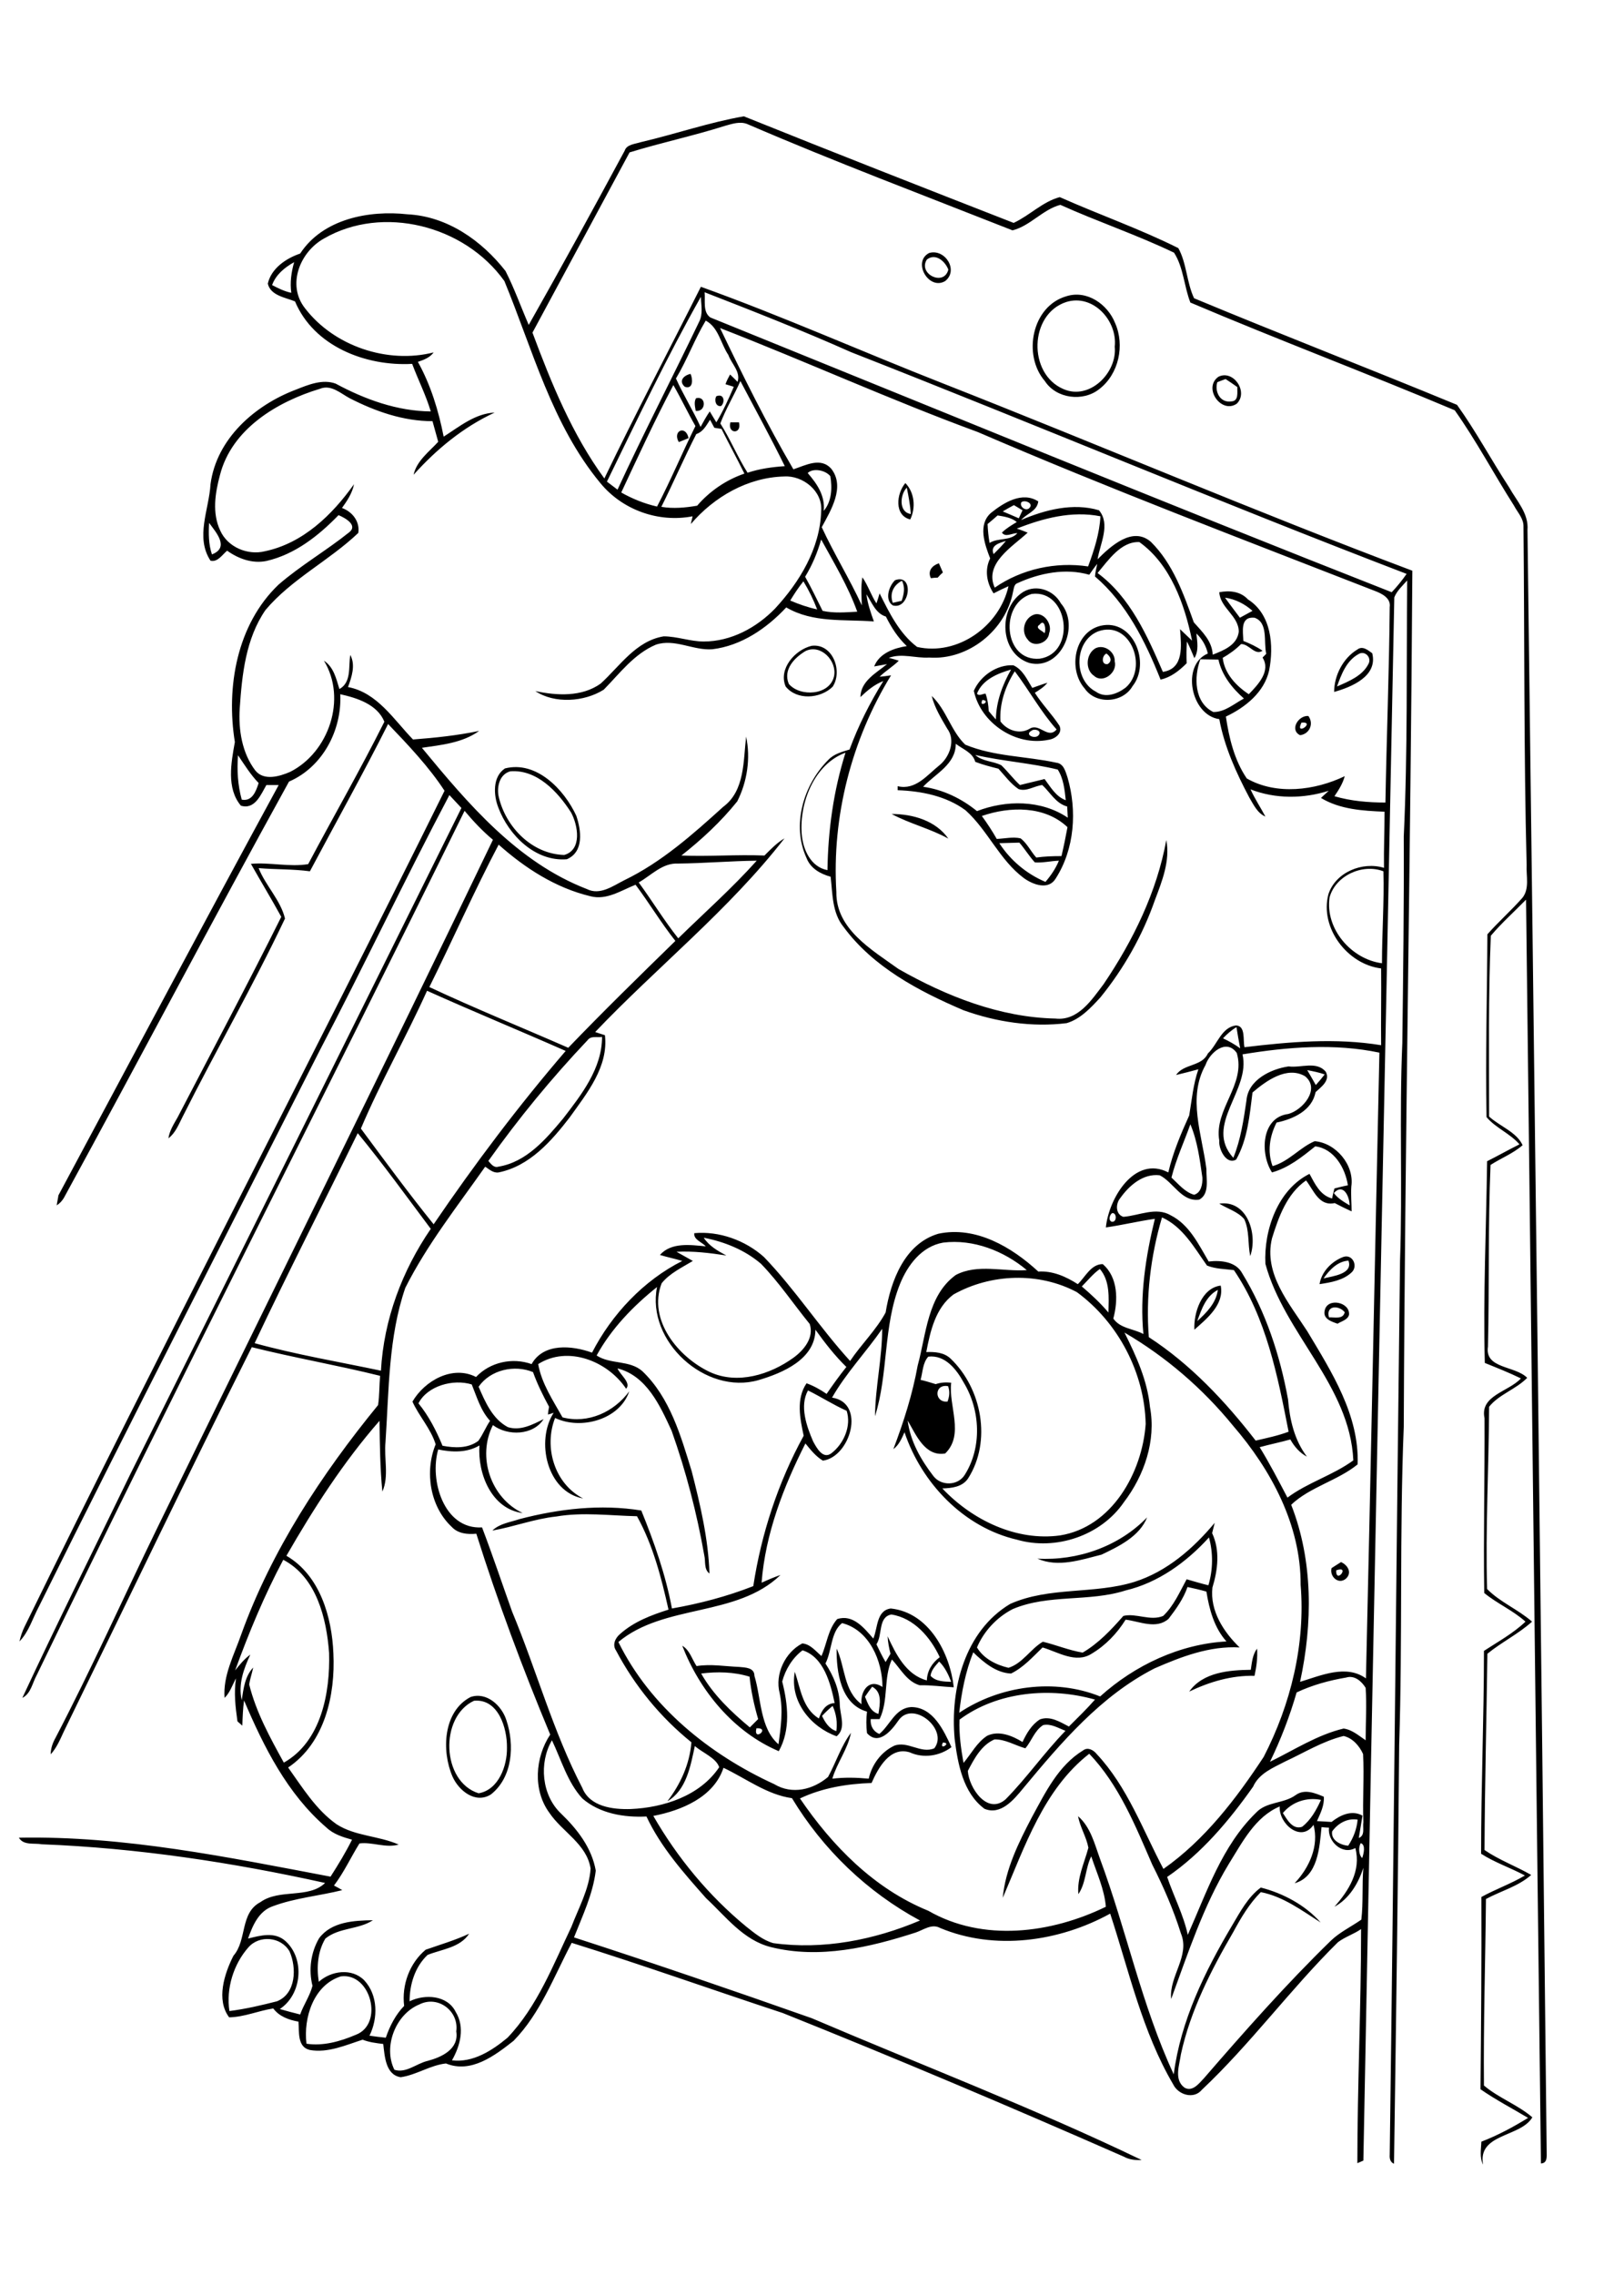 <?xml version="1.0" encoding="utf-8"?>
<!-- Generator: Adobe Illustrator 21.0.2, SVG Export Plug-In . SVG Version: 6.00 Build 0)  -->
<svg version="1.2" baseProfile="tiny" id="Layer_1" xmlns="http://www.w3.org/2000/svg" xmlns:xlink="http://www.w3.org/1999/xlink"
	 x="0px" y="0px" viewBox="0 0 567 794" overflow="scroll" xml:space="preserve">
<path d="M165.5,593.6c-12.1,5.6-11.4,28.2,1.6,32.3c7-1.2,10-9.6,9.9-15.9C177.1,603.2,174,592.8,165.5,593.6 M164.3,592.3
	c5.6-1.9,10.9,3,12.5,8.1c2.9,8.6,2.2,19.9-5.4,25.9c-5.4,3.4-11.2-1.3-13.4-6.2C154.1,611.1,154.7,597.3,164.3,592.3 M436.7,582.8
	c0.4-2.6,0.6-5.3,2.2-7.4c0.2,3.2-0.2,6.3-0.9,9.5c-8-0.2-15.7,2.1-22.8,5.5C420,583.6,429.2,582.9,436.7,582.8 M466.5,548.1
	C466.4,553.1,471.6,546.2,466.5,548.1 M464.9,547.3c1.1-0.7,2.2-1.4,3.3-2.1c2.3,1,4,3.7,1.7,5.8
	C467.3,553.2,464.1,550.2,464.9,547.3 M364.2,602.1c-3,1.9-4,5.5-6.2,8.1c-3.6-1-7-3.2-10.8-3.1c-4.6,2-7.1,6.8-9.3,11
	c0.4,5.9,6.8,15.5,13.2,9.9c7.4-7.5,13.5-16.3,20.9-23.9C369.4,603.1,366.9,601.5,364.2,602.1 M335,600.2
	c-0.2,5.1,0.5,10.1,1.4,15.1c2.7-3.2,4.7-7.2,8.3-9.5c4.1-1.9,8.7,0,12.3,2.2c1.4-3,3.2-6.1,6.1-7.9c3.6-1.3,7,0.9,10.1,2.5
	c3.1-3.1,6.2-6.1,9.1-9.4C366.8,588.8,348.3,590.3,335,600.2 M414.6,553.9c-1.4,4.1-4,7.7-6.6,11.1c-4.3,3.8-10.1,0.9-15,0.3
	c-3,4.8-7,9-11.9,11.9c-5.5,3.5-11.7-0.6-17.1-2.2c-3.4,3.3-6.7,7-11,9.1c-5.2-0.2-9.6-3.9-13.2-7.4c-2.7,6.7-4.1,14-4.9,21.1
	c14.2-9.5,33.3-12.1,49.2-5.7c12.1-10.9,27.8-18.3,44.1-19.2c-4.3-4.8-6-11.2-7-17.4C419.1,554.9,416.9,554.4,414.6,553.9
	 M393,555.1c-12.8,4.1-26.9,1.2-39.4,6.5c-5.5,2.8-10.1,7.7-12.5,13.4c2.3,3.9,6.7,6.1,11,7.1c4.9-1.5,7.7-6.6,12-9.1
	c4.6,1.1,9.1,3,13.9,3.8c5.6-3.3,10-8,14.2-12.8c4.4-1.1,9.4,1.9,13.9,0c3.7-3.5,5.8-8.4,8.2-12.8c2.5,0.7,5,1.5,7.6,2.1
	c1.6-5.4,1.7-11.2,0.2-16.7C414.3,545.2,404.4,552.4,393,555.1 M396.1,552.1c11.3-3.6,20.5-11.6,28-20.6c-0.3,1.2-0.6,2.4-0.9,3.6
	c2.8,6,2,12.8,0.1,19c-0.9,8.1,3.9,15.5,9.5,20.9c-10.4-0.6-20.3,3.2-29.7,7.3c-18.8,9.6-32.6,25.9-45.9,41.9
	c-3.2,3.9-7.8,9.5-13.5,7.1c-7.5-5.6-9.3-15.7-10.4-24.4c-1.6-17.4,3.5-37.6,19.4-47.1C366.4,553.7,382,556.5,396.1,552.1
	 M362.2,544c14,0.8,28.4-4.2,38.3-14.4c-2.6,6.6-9.8,10.1-15.9,13C377.5,544.4,369.4,547.2,362.2,544 M464,459.8
	c1.9-0.1,4.9,0.8,5.5-1.8C467.5,455.5,462.8,455.5,464,459.8 M462.5,457.4c0.9-4.6,8.9-3,8.5,1.5c-0.5,1.8-2.6,2.2-4,3.1
	C464.9,461.3,461.8,460.3,462.5,457.4 M418,461.1c3.2-2.9,6.6-6.3,7.2-10.9C421,452.4,419.5,457,418,461.1 M417,464.1
	c-0.3-5.8,2.5-14.6,9.2-15.4C427.5,455.3,421.4,460.2,417,464.1 M462.1,446.2c3.1-0.8,10.4-1.5,8.7-6.2
	C467,440.2,464.1,443.3,462.1,446.2 M460.7,448.2c0.7-4.4,4.3-8,8.3-9.5c3.2-1.1,5.2,3.1,3,5.3C469,446.9,464.6,447.6,460.7,448.2
	 M425.7,420.1c9.8-1.4,13.5,10.7,10.8,18.3c-0.9-4.3-0.2-8.9-2.1-12.9C432.2,422.9,428.6,421.9,425.7,420.1 M311.3,284.1
	c7.4,0,15.4,2.3,19.8,8.6C324.8,289.2,317.6,287.5,311.3,284.1 M178.2,269.2c-3.8,1-4.8,5.4-4.1,8.8c2.4,10.6,11.6,20.1,22.9,20.4
	c6.3-1.8,4.8-10.3,2.4-14.8C194.8,276.4,187.5,268.5,178.2,269.2 M176.3,268.2c11-2.8,20.7,7.4,24.9,16.5c1.7,5,2.8,12.6-3.3,15.2
	c-11,0.9-20.3-8.4-23.9-18C172.3,277.6,171.9,271.1,176.3,268.2 M454.4,252.2C451.9,257.2,459.6,251.8,454.4,252.2 M453.9,256.6
	c-3.8-1.9-0.5-7,2.9-6.7C458.8,252.6,457.2,256.2,453.9,256.6 M348.9,294.3c3.9,6,9.5,10.7,16.1,13.5c1.9-2.2,3.6-4.7,4.7-7.4
	c-2.8,0.1-5.6,0.8-8.4,0.6c-2-2.2-3.5-4.7-5.4-6.9C353.5,294.2,351.2,294.2,348.9,294.3 M342.8,284.8c1.9,2.6,3.6,5.2,5.2,8
	c2.8-0.1,5.6-0.8,8.3-0.2c2.3,1.7,3.6,4.6,5.5,6.7c2.9-0.4,5.8-0.5,8.8-0.5c0.8-3.4,1.5-6.8,2.1-10.1
	C364.8,281.2,352.6,281.4,342.8,284.8 M340.5,263.5c2.5,2.3,6.2,2.1,9.1,3.6c2.3,2.2,4.2,4.8,6.5,6.9c2.9-0.7,5.7-1.4,8.6-2.1
	c2.1,2.8,3.9,6.1,7.4,7.4c-0.4-3.7-0.8-7.6-2.8-10.7C359.9,266.3,350.1,265.7,340.5,263.5 M322.3,274.6c7,1,13.4,4.1,18.8,8.5
	c10.1-3.9,22.4-4,31.7,2.3c-0.1-1.3-0.1-2.6-0.2-3.9c-4-1.1-5.9-4.9-8.7-7.5c-2.8,0.3-5.5,2.4-8.3,1.4c-2.8-1.9-4.8-4.7-7-7.1
	c-2.8-0.7-5.5-1.4-8.1-2.4c-0.9-3.3-4.4-4.4-6.8-6.3C333.7,266.8,326.6,270,322.3,274.6 M325.3,242.9c5.1,4.8,6.7,12.2,11.7,17
	c10.1,4.2,21.3,4,31.8,6.3c2.6,0.3,3.2,3.1,3.9,5.1c3.4,11.6,2.5,25-4.1,35.3c-2.5,4.2-7.9,2.2-11.1-0.1
	c-8.5-6.3-12.6-16.7-20.4-23.7c-6.8-5-15.4-6.7-23.7-7l0-1.4c6.3,1.5,10.3-3.9,14.7-7.4c3.5-2.9,5.6-8.7,2.6-12.7
	C328.6,250.7,326.3,247,325.3,242.9 M360.2,255c-2.8,1.5,1.4,3.2,2.5,1.5C363.8,255,361.2,254.2,360.2,255 M343,244.3
	C341.5,247.3,346.3,244.6,343,244.3 M354.3,234.3c-3.3,5.2-5.4,11.3-5,17.5c2.3,3.1,6.6,4.6,10.1,2.6c3.5-2.3,6.4,3.8,9.5,0.2
	C363.3,248.3,359.3,240.9,354.3,234.3 M341.1,242.1c0.7,1,2,0,3,0c0.7,2,1,4,1.1,6.1c0.8,1,1.7,2,2.5,2.9c0.1-6.2,2.3-12.1,5.3-17.4
	C348.4,235,343,237.2,341.1,242.1 M340,241.1c2.3-5.2,8-9.2,13.8-8.9c3.3,1.5,4.8,5,6.6,7.9c1.8-0.6,3.5-1.3,5.3-1.8
	c-1.2,1.5-2.8,2.5-4.4,3.5c2.6,4.1,6,7.5,8.6,11.5c1.2,2.6-1.5,4.6-3.8,4.9C354.7,260.6,342.4,252.4,340,241.1 M474.3,228.3
	c-4.2,2.3-6,7.1-7.5,11.3c4.1-1.8,8.9-3.7,11-7.9C479,229.5,476.5,226.9,474.3,228.3 M473.9,226.7c1.8-1.4,3.7,0.2,5.2,1.3
	c2,8-7.2,11.8-13.3,13.5C465.8,235.8,468.9,229.7,473.9,226.7 M386.3,228.1c-1.6,0.7-1.9,4,0.4,3.7
	C388.5,230.7,387.7,229.1,386.3,228.1 M382.4,226.3c3.1-1.6,7,1.2,6.8,4.6c1,3.8-4.1,7.8-7.2,5C378.8,233.8,379.1,228.3,382.4,226.3
	 M281.3,227.2c-3.9,2.3-8,6.5-5.9,11.5c3.9,4.6,14.3,4.1,15.8-2.7C292.3,230.7,286.6,224.7,281.3,227.2 M283.4,225.4
	c7.4-0.9,10.9,8.9,7.3,14.3c-4.3,4.2-12.5,4.8-16.4-0.1C271.7,233.5,277.5,226.8,283.4,225.4 M383.3,220.4c-8.3,3.4-8.6,16.9-0.7,21
	c3.3,2.4,7.5,0.8,10.4-1.4C401,233.1,394.7,216.2,383.3,220.4 M384.3,218.4c11.3-2.6,17.6,13,11.1,21.1c-3.4,5.9-12.8,6.5-16.7,0.8
	C372.8,233.6,375.1,220.6,384.3,218.4 M363,218c-1.9,1.2,0.9,2.1,1.7,3C365.3,219.7,364.7,215.8,363,218 M361.4,214.4
	c3.3-0.6,6.1,3.6,4.9,6.6c-0.3,3.5-5.5,5.2-7.5,2.2C356.3,220.4,357.6,215.4,361.4,214.4 M360.2,207.3c-11.4,3.3-9.9,23.7,2.8,22.6
	C375.9,228,373.1,205.6,360.2,207.3 M357.4,206.5c4.6-2.6,10.5-0.5,13,4.1c6.8,7.8,0.1,23.5-11,20.8
	C348.9,228.1,348.3,212,357.4,206.5 M311.7,210.4c0.8-0.2,2.3-0.5,3.1-0.7c0.8-2.3,1.3-4.7,0.1-7C312,204.2,310.5,207.1,311.7,210.4
	 M312.5,202.5c6.8-2.5,5.2,10.5-0.8,8.8C308.8,209.4,310.3,204.6,312.5,202.5 M325,201.8c-1.2-2.5,0.4-4.4,2.8-5.2
	c0.5,1.1,0.9,2.1,1.4,3.2c-0.5,0.4-1.4,1.3-1.8,1.8C326.8,201.6,325.6,201.7,325,201.8 M318,179.4c-0.2-3.1-0.8-6.2-1.4-9.2
	C314.2,172.6,313.7,178.8,318,179.4 M316.1,168.6c3.2,3.3,3.7,8.6,1.7,12.7C312.1,179.9,313,172.2,316.1,168.6 M237,154.3
	c-2.3-3.9,2.4-6.1,3.4-1.4C239.2,153.4,238.1,153.9,237,154.3 M255,147.4c0.8,0,2.3,0,3,0C259.1,151.7,253.9,151.5,255,147.4
	 M243,139c3.7-1,3.6,4.9-0.1,4.4C242.7,142,242.2,140.4,243,139 M250.1,138.3c2.6-1.1,3.2,1.9,1.7,3.4
	C249.9,142.1,249.3,139.6,250.1,138.3 M425,133.4c-1,3.3,1,7.3,4.9,6.7c2.7-0.1,2-3.3,2.1-5c-1.4-1-2.7-1.9-4.1-2.8
	C427,132.6,426,133,425,133.4 M425.4,131.5c5.2-2.6,10.6,5.3,6.4,9.4C426.4,144.6,419.9,135.4,425.4,131.5 M239.1,135
	c-2.3-2-0.4-4,2-4.5C241.9,132.2,242.1,136,239.1,135 M372.3,105.4c-13,4.2-13.5,25.1-1,30.4c9.1,4,18.8-5.7,17.9-14.8
	C390.2,112,381.7,102.5,372.3,105.4 M372.3,103.4c7.2-2.3,14.4,2.8,17,9.3c3.5,7.8,1.3,17.9-5.5,23.1c-5.6,4.5-15,3.4-19-2.8
	C357,124,360.2,106.9,372.3,103.4 M323.6,90.6c-3.2,5,6,9.5,7.5,3.5C330,91.2,326.6,88.2,323.6,90.6 M324.4,88.3
	c5.5-1.6,10.4,6,5.6,9.8C324.3,101.5,318.4,91.4,324.4,88.3 M146.4,699.6c-8.3,3.4-12.7,14.8-8.7,22.8c4.1,1.3,7.7-2.2,11.6-3.1
	c4.9-1.3,11-4.1,10-10.3C160.3,701.9,152.9,696.3,146.4,699.6 M107,713.3c5.8,0.9,11.8-0.8,17.2-3.1c9.9-3.7,5.3-21.8-5.2-20.4
	C109.5,692.8,105.9,704.2,107,713.3 M86.7,679.7c-5.2,5.9-7.8,14.4-6.6,22.2c5.6-0.7,11.1-2,16.6-3.4c6.7-2.7,6.9-11.7,4.4-17.4
	C98.1,675.9,90.5,675.3,86.7,679.7 M475.1,643.3c-0.9,1.4-0.7,4.2,0.5,5.2C476.1,647,476.9,643.9,475.1,643.3 M465.1,639.2
	c-0.5,3.1,3,4.8,5.6,5c1.8-2.7,3-5.8,3.3-9.1C470.4,634.5,467.1,636.4,465.1,639.2 M447.9,632.8c1.5,2.3,3.4,5.9,6.7,4.8
	c3.1-2.4,5-5.9,6.6-9.4C456.2,627.2,451.1,628.9,447.9,632.8 M252.6,617c-3.4,10.3-14.7,14.9-24.5,16.8
	c8.4,14.6,19.4,27.9,32.4,38.6c2.9,2.3,5.9,4.8,9.5,5.8c17.3,2.4,35.2-1.1,51.2-7.9c-18.4-9.9-33.9-24.8-44.7-42.7
	C267.8,626.4,260.4,620.7,252.6,617 M329.2,608.2C327.7,611.2,332.5,608.2,329.2,608.2 M448.7,614.8c-4.2,2.2-9.1,4.1-11.2,8.8
	c-8.4,11.9-18,23.3-30,31.5c2.3,6.8,5.7,13.2,7.2,20.2c6.6-14.8,11.9-31,23.8-42.6c3.7-4,9.7-3.1,13.9-6.2c3.1-2.2,6.7-0.7,9.8,0.6
	c0.2,3.1-1.2,5.8-2.4,8.5c1.7,0.1,3.4,0.2,5.1,0.3c3-2.4,7.1-4.3,10.8-2.2c-0.4,2.6-0.9,5.2-1.3,7.8c2.3-0.9,1.3-3.6,1.6-5.5
	c-0.3-7.9,0.3-15.9-0.1-23.8c-1.3-2.9-3.7-5.6-6.8-6.3C461.8,607.7,455.4,611.7,448.7,614.8 M264.1,603.2
	C262.9,608.1,269.2,603,264.1,603.2 M287,598.9c1.1,2.3,2.5,4.5,5,5.3c0.4-3,0-6-1.3-8.8C289.4,596.5,288.1,597.7,287,598.9
	 M304.5,588.7c-0.9,1.2-1.7,2.3-2.5,3.5c1,2.4,1.9,5.2,4.7,6C307.2,594.8,308.1,590.6,304.5,588.7 M452.7,590.7
	c-2.4,8.3-5.5,16.4-9.3,24.2c8.4-4.1,16.5-9.4,25.7-11.6c3,0.4,5.3,2.5,7.7,4.1c0-6.1,0.4-12.3,0-18.3c-1.4-2.3-3.9-4.5-6.8-3.6
	C464.1,586.5,458.2,588.1,452.7,590.7 M244.8,584.1c4.2,7.4,10.5,13.4,17,18.8c1-1,2-2,2.9-2.9c-1.4-4.8-2.5-9.8-3-14.8
	C256.2,583.5,250.4,583.4,244.8,584.1 M324.9,584.9c1.8,2,4.7,2,7.2,2.1c-1-2.6-2.2-5.1-4.2-7.1
	C326.6,581.4,325.1,582.9,324.9,584.9 M311.2,563.5c-4.7,0.9-3,7.1-5.2,10.4c1,2.1,2,4.2,3.2,6.2c0.6-1,1.1-1.9,1.7-2.9
	c-0.5-2-0.9-4-1-6.1c2.9,6.3,6.5,13.5,13.7,15.4c0.1-3.3,1.8-6.1,4.5-8.1C324.9,571.5,319.1,564.7,311.2,563.5 M82.1,583
	c1.6-2,3.2-4,5.3-5.5c-2.3,4.9-4.3,10.4-3,15.9c0.6-4,1.1-8.3,4-11.4c-0.4,2-1.1,3.9-1.4,5.9c2.4,9.7,7.3,18.6,12.1,27.3
	c13.1-7.4,16.2-24.5,15.8-38.3c-0.9-12.1-4.4-26.4-16-32.5C92.3,556.8,86.9,569.8,82.1,583 M282.1,485.3c-3,5.4-0.5,12.5,1.8,17.8
	c1.2,2.2,3.4,6.4,6.4,4.1c4.3-3.3,7-9.5,5.3-14.8C290.9,490.3,286.6,487.5,282.1,485.3 M330.8,489.2c0.7-1.8,0.9-3.6,0.2-5.4
	C326.1,482.9,326.1,489.6,330.8,489.2 M146.1,489.8c3.6,4.4,6.2,9.5,8.4,14.8c4.2,0.8,8.9,1,12.5-1.7c1.6-2.2,2.6-4.8,4.1-7
	c-3.3-3.6-4.6-8.3-6.4-12.7C158.2,481.2,149.2,483.7,146.1,489.8 M321.4,481.6c1.8,0.4,3.6,1,5.3,1.5c1.7-0.6,3.6-0.7,5.4-0.5
	c-1,8.1,4.7,18.1-2.1,24.7c-7.1,1.2-10.2-6.6-13.1-11.5c0.9,7.2,4.6,13.7,9,19.4c2.7,3.5,8.5,3.4,10.9-0.4
	c6.1-9.6,5.5-22.6-0.3-32.2c-2.5-4.6-6.5-9.8-12.4-9.1C322.1,475.7,322.2,478.9,321.4,481.6 M208.3,473.1c4.9,3.2,11.5,1.5,16,5.5
	c9.6,9.2,13.4,22.5,17.2,34.9c3,11.7,5.8,23.6,6.2,35.7c-2-1.5-1.3-4.2-1.8-6.3c-2.6-14.8-6.4-29.4-11.4-43.5
	c-4-8.7-8.7-19.2-18.9-21.8c0.8,2.1,4.9,5.1,3,7.1c-6.4-9.6-20.3-15.2-30.7-8.6c1.2,6.8,5.2,12.7,8.5,18.6c9,2.3,18-1.9,23.3-9.1
	c-3.3,9.9-16.9,13.6-25.9,9.3c-4,10.2-0.2,23,9.8,28.1c-12.7-2.3-16.6-20.1-10.3-29.9c-0.5,0.2-1.5,0.5-2,0.6
	c0.1-0.9,0.2-1.8,0.4-2.7c-2.1-3.9-4.1-7.9-5.6-12.1c-6.5-2.7-14.9-0.8-19,5.1c2.3,5.3,4.8,11.2,10.2,14.1c4.4,1.4,8.7-0.9,12.5-2.8
	c-3.6,5.7-12.5,6-17.7,2.1c-5.6,11-0.8,25.4,10.4,30.7c-10.9-1.4-15.8-13.8-15.1-23.6c-4.4,2.6-9.6,2.4-14.4,1.4
	c-3.1,10.6,1.9,28,15.3,27.2c3.7,9.7,7,19.6,10.5,29.4c8.5,20.4,14.3,41.9,24.5,61.5c2.6,6.6,10.7,7.6,16.9,7.4
	c11.5-0.5,24.2-4.6,30.9-14.6c-1.1-3.3-5.8-5-8.5-7.4c-1.5,6.9-2.9,15.4-9.6,19.3c4.6-6,7.8-13,8.4-20.6
	c-10.8-8.7-19.8-19.7-26.3-32c-1.4-2-0.3-4.4,1.4-5.8c4.8-4.3,10.9-6.6,16.9-8.5c-2.5-11.2-5.4-22.5-11-32.6
	c-9.4-0.2-18.9-1.5-28.2,0.1c-7.6,0.8-14.8,3.6-22.3,4.9c2.6-2.5,6.3-2.9,9.5-4c13.8-3.6,28.3-5.3,42.5-3
	c4.5,11.1,8.5,22.4,10.7,34.2c9.7-1.7,19.2-4.2,28.4-7.8c2.8-18.3,8.7-36.3,17.6-52.5c-1.3-6-2.7-12.9,1-18.3c2.5,0.9,4.8,2.2,7,3.7
	c2.2-3.2,4.5-6.4,6.9-9.4c-4-3.9-7.5-8.4-10.8-13c-0.1,10.3-11.4,15.1-19.9,17.6c-18.5,5.3-39.2-13.6-35.4-32.5
	C221,455.9,213.4,463.8,208.3,473.1 M332.9,451.8c-6.3,4.7-8.1,12.8-9.5,20.1c3-0.1,6.2,0.1,8.5,2.3c10.9,10.4,14.4,28.8,6.1,41.8
	c-2,3-5.7,3.4-9,3.5c10.4,11,25.8,18.5,41.1,16.4C388.2,533,398.8,514,400,497c-0.4-17.9-9.6-35.4-24-46
	C362.7,443.9,345.9,444.5,332.9,451.8 M377.7,449c3.3,2.8,6.5,5.8,9.3,9.1c0.1-5.2,0.6-11-3-15.2C381.6,444.6,379.7,447,377.7,449
	 M314.2,448.2c-5.9,14.7-4,31.2-8.7,46.1c0.1-10.2,2.5-20.3,2.5-30.5c-5.6,8.1-12.6,15.4-17.5,24c11.9,1.8,6.4,20.7-3.2,22
	c-2.5-1.5-4.3-3.8-6.1-6c-7.7,15.2-14,31.6-15.3,48.6c2.2-1,4.3-1.9,6.6-2.7c-15.3,14.8-40.6,10-56.6,23.4
	c11.1,22.6,31.9,39.3,54.4,49.6c6.3,3.8,13.6,1.9,18.8-2.5c2.8-5.1,4.5-10.7,8-15.4c-1.1,5.7-4.9,10.5-6.5,16
	c4.2-0.5,8.5-0.4,12.7,0c1.1-4.9,4.3-9.3,8.9-11.5c4.7-1.8,9.3,2.9,14,0.9c5.1-6.6-7.6-17.1-12.6-9.6c-2.4,3.5-6.9,8.8-10.9,4.3
	c-0.3-2.5-0.3-5,0-7.5c-9.2-2.6-10.7-13.9-10.6-22c3,6.3,2.4,14.8,8.7,19.4c-0.5-4.5,2.6-9.2,7.3-6c0-9.1-4.6-19.9-14.1-22.3
	c-4,3.1-3.5,9.6-5.8,14.1c2.8,4.3,4.9,9.2,5,14.4c0.1,3.7,2.3,8.2-1.1,11c-9-3.2-16.5-12.2-14.6-22.5c2,5.8,2.6,12.7,8.4,16.3
	c0.9-2.6,2.3-5.2,5.5-5.4c-1.4-6.8-3.8-16.1-11.2-18.4c-3.5,2.6-6,6.7-7.1,10.9c2,7.9,3,16.8-1.2,24.3
	c-15.8-6.7-27.6-21.1-33.7-36.8c2.6,1.5,3.4,4.7,5,7.1c5-0.8,9.9,0.1,14.9,0.3c2.1,0.2,5.3,0.2,5.3,3.1c2.4,7.9,1.9,18.3,8.4,23.9
	c0.8-5.9,1.7-11.9,0.4-17.9c-1.7-6.6,1.9-14.2,7.9-17.3c2.8,0.2,4.7,2.7,6.7,4.4c1.9-4.3,2.3-9.3,5.5-12.9c5.5-1.8,9.4,3.1,12.6,6.8
	c1.6-3.6,1-9.8,6.1-10.5c13.4,1.4,20.7,15.7,22,27.5c-4-0.2-7.9-0.8-11.9-0.7c-4.5-1.3-6.7-5.8-9.7-9c-3,6.4-1.1,14.2-4.3,20.8
	c-0.8,0-2.4,0-3.1,0c-0.2,2.4,0.9,4.3,3,5.2c3.8-3.1,5.5-9,11.1-9.4c7.7,0,11.4,8.2,14.1,14c-4.1,3.1-9.8,4-14.6,1.8
	c-6.9-2.1-11,5.5-13.3,10.7c-8.6,0.3-17.2,1.7-25,5.4c11.3,16.6,25.9,31.5,44.8,39.2c19.1,11,42.9,7.9,62-1.4
	c-0.5-6.1-3.2-11.8-5.1-17.6c-2.1,4.2-1.8,9.3-4.5,13.2c-0.5-5.7,2.1-10.9,3.5-16.2c-0.7-3.8-2.9-7.1-3.6-11c4.4,3.8,5.8,9.8,7.7,15
	c9.2,24.8,14.5,51,25.7,75.1c2.4-18.7,10.9-36,20.4-52c2.8-4.7,5.5-9.9,10-13.2c7.8,2,15.5,6.1,20.9,12.2
	c-6.6-4.2-13.1-9.1-20.9-10.6c-4,4-6.9,8.9-9.6,13.9c-7.8,13.4-15,27.5-18.3,42.7c-0.5,3.7-2.5,8.8,1.2,11.6
	c2.8,1.7,5.2-1.5,6.9-3.3c14.2-16.4,28.6-32.7,44.2-47.9c3.1-3,7.1-4.9,10.7-7.4c0.7-6,0.2-12.1,0.7-18.1c-1.7,5.4-5,10.9-10.1,13.6
	c5-5.6,9.4-12.6,7.3-20.5c-4.6,2.6-9.8-2.4-9.2-7.1c-0.6,0-1.9-0.1-2.6-0.2c-0.7,7-1.2,17.3-9.4,19.6c5.1-5.4,8.6-13,6.6-20.4
	c-4.3,6.4-12.2-0.4-11.8-6.4c-8.6,3.6-13.1,12.6-17.8,20.1c-8.9,14.7-14.2,31.1-20.1,47.1c-0.8-8,6.7-15,3.4-22.9
	c-2.6-8.3-6.1-16.3-10-24c-5.9-13.6-11.6-27.8-22-38.7c-15.9,12.4-22.5,32.4-30.2,50.3c0.9-10,5.6-19.4,10.2-28.2
	c4.7-8.6,9.2-18,17.9-23.3c1.6-1.2,3.6-0.1,4.7,1.3c10.7,11.4,16.1,26.5,23.3,40.1c14.4-10.1,25.4-24.5,35-39.1
	c9.5-18.4,14.6-39.4,12.9-60.1c0.1-20.8-10.3-40.1-23.6-55.5c-10.6-13-23.5-24.1-37.9-32.5c4.1,8.2,8,16.7,8.9,26
	c2.2,11.7-2,23.9-9.1,33.2c-8,11.7-23.8,17-37.3,13.1c-18.6-4.3-33.3-19.7-39.3-37.5c-1,2.2-1.9,4.4-3.9,5.9
	c3.6-9.5,6.7-19.2,8.5-29.2c3-10.9,3.4-24.4,13.3-31.6c7.6-4,16.6-1.1,24.8-1.7c-8-6.7-18.7-10.9-29.2-9.6
	C321.8,435,316.9,441.5,314.2,448.2 M245.7,432c1.9,2.9,4.9,4.6,7.9,6.2c-5.8-0.9-11.6-1.6-17.4-1.3c1.9,1.1,3.8,2.1,5.7,3.2
	c-3.8,2.3-8.1,4.3-10.9,7.8c-4.9,12.8,5.8,25.8,16.9,31c9.6,4.4,20.9,0.9,29.1-5c3.6-2.6,7.3-7,5.7-11.8c-5.7-7-10.7-14.5-17-21
	C260.1,436.3,253,433.4,245.7,432 M401.1,466.7c14.6,9.5,26.7,22.4,37.3,36.1c3.9-0.9,7.8-1.7,11.5-3.1
	c-3.8-19.4-7.8-39.8-19.1-56.4c-3.2-0.4-6.5-0.4-9.4-1.6c-4.4-6.2-8.4-13.5-15.7-16.8C401.7,438.4,400,452.8,401.1,466.7
	 M388.3,423.4c-0.9,0.6-1.4,2.5-0.2,3C390,426.8,390,423.2,388.3,423.4 M465.7,416.4c1.4,1.9,3.5,3.1,5.5,4.3
	C471.2,417.6,469,412.8,465.7,416.4 M88.9,468.8c14.5,4,29.4,6.5,44.1,9.6c1-17.9,7.4-34.9,17.4-49.5c-8.4-11.2-16.6-22.6-25.5-33.4
	C113,419.9,100.5,444.2,88.9,468.8 M415.6,392.4c-2.2,6.2-5,12.2-6.6,18.6c2.4,2.2,4.7,5.1,7.9,6c2.5-0.7,3-3.8,2.9-6
	C418.9,404.8,418.1,398.3,415.6,392.4 M456.4,373.5c1,1.7,2,3.4,3,5.2c1.1-1.2,2.1-2.4,3.1-3.7C460.5,374.3,458.5,373.9,456.4,373.5
	 M433.8,368c3,12.5-13.6,24.7-3.2,36.1c2.6-6.4,3.6-13.3,4.6-20.1c0.6-7.1,8.5-10.9,14.7-11.8c4.3,0.6,9.8-2,13,1.9
	c1.6,3.1-1.7,5.3-3.6,7.1c-1.2,6.4-7.8,9.4-13.6,10.6c-2.4,4.7-3.3,10.1-1.4,15.2c5.7-1.6,9.5-6.5,14.7-8.7
	c7.4,0.6,13.9,8.3,12.8,15.8c-0.2,2.9,0.1,5.8,0.1,8.7c-2-0.9-4-1.9-5.9-2.9c-5.5,1.2-7.3-4.4-10-7.9c-6.7,4.6-9.6,12.8-11.9,20.2
	c-3,12.4,6.1,22.8,12.3,32.4c8.5,14.2,18.2,29.3,17.6,46.5c-7,5.7-16.7,7.9-23.2,14.1c7.7,19.6,7.5,41.5,3.1,61.8
	c7.3-2.2,16.1-6.2,23-1.2c1.7-72.8,3.1-145.6,4.7-218.4C466,364.1,449.5,365.4,433.8,368 M420.9,371.7c-6.4,11.4-1.2,24.3,0.3,36.3
	c-0.1,3.5,1.2,8.7-2.5,10.7c-6.1,0.9-9-6.1-13.8-8.5c-5.8-0.7-10.7,3.6-13.8,8c-1.6,1.9-1.7,5.6,1.1,6.5c5.5-0.4,11.4-3.6,16.6-0.5
	c6.5,3.3,9.7,10.2,13.2,16.1c4.2-0.5,9.5,0,11.7,4.1c8.2,13.4,13.2,28.6,16,44c0.6,7.1,2.2,14.2,6.6,20c-2.5-1.3-4.4-3.5-5.8-6
	c-3.5,1-7.1,1.7-10.7,2.7c3.5,5.7,6.6,11.7,9.7,17.6c7.1-5.3,15.9-7.8,23-13c-1.2-26.2-24.1-44.2-30.7-68.6
	c-0.6-11.7,4.3-25.9,15.4-31.4c1.9,3.5,3.7,7.5,7.9,8.6c0.2-1.2,0.5-2.3,0.8-3.5c1.6-0.4,3.1-0.8,4.7-1.1c-0.9-6-4.8-12.8-11.4-13.6
	c-4.6,3.7-9.3,7.5-15.1,9.1c-4.2-6.5-3.8-19.2,5.7-20.4c5.1-1.4,11.3-8.8,5.8-13.2c-6.3-3.6-13.5,1.6-18.3,5.7
	c-1,7.9-1.7,16.3-5.7,23.4c-3.4,2-6.2-3.6-5.9-6.6c-1.9-11,9.4-19.5,6.1-30.6C428.1,362.3,422.3,367.5,420.9,371.7 M205.1,363.1
	c-12.5,13.2-24.1,27.3-34.6,42.1c0.9,1,1.9,2.5,3.5,2c9.8-1.6,16.6-9.6,22.6-16.8c6.4-8.3,13.6-17.5,13.6-28.5
	C208.5,362.2,206.3,361.4,205.1,363.1 M427,362.4c2.1,1,4.1,2.1,6,3.5c-0.5-2.5-0.9-4.9-1.3-7.4C430,359.5,428.4,360.9,427,362.4
	 M149.1,345.8c-7.3,16.2-16.2,31.8-23.1,48.1c8.3,11.2,16.6,22.5,25.4,33.4c14.3-21,29.6-41.3,46.1-60.5
	C181.4,359.7,165.1,353,149.1,345.8 M464.2,313.2c-1.6,11,7.6,21.6,18.3,23c0-10.7,0.8-21.4,0.5-32.1
	C475.7,301.3,466.3,305.6,464.2,313.2 M236.8,301.4c-5.5-0.3-9.4,4.1-13.8,6.6c4.7,6.4,8.8,13.2,13.8,19.5
	c9.2-9,18.8-17.5,27.4-27.1C255.1,300.5,246,301.3,236.8,301.4 M174.1,294.8c-8.6,16.3-16,33.2-24.2,49.7
	c16,7.5,32.3,14.1,48.5,21.2c12.2-12.7,24.8-25,37.4-37.3c-5-6.3-9.1-13.2-13.9-19.6c-5.1,2-10.1,5.5-15.8,4
	C194,309.9,183.3,303,174.1,294.8 M83.1,263.6c-0.4,5.2-0.1,10.4,1.3,15.5c3.7,0.7,5-3,5.9-5.8C87.5,270.4,85.4,267,83.1,263.6
	 M279.9,291c0.4,5.4,3.1,11.6,9,12.7c0.2-13.9,2.1-27.7,6.3-41C284.3,266.7,279.1,280.1,279.9,291 M419.1,230.1
	c-2.3,6.1-2.2,15.1,4.5,18.4c4,0.1,7.3-2.9,10.7-4.7c-4.1-3.6-7.7-8.1-8.9-13.6C423.2,230.2,421.2,230.1,419.1,230.1 M434.1,223.7
	c2.3,0.9,4.6,2,6.7,3.4c-2.6,1.9-4.7-2.4-7.5-2.3c-1.9,1.9-4.1,3.5-6.4,4.8c0.6,5.5,4.7,9.8,9.1,12.7c3.2-3.3,7.8-8.1,4.8-12.8
	c0.3-0.3,1-1,1.3-1.3c-1-4,0.8-10.9-4.1-12.6C432.9,215.1,434,220.4,434.1,223.7 M427.7,208.6c1.7,2.4,3.5,4.7,5.2,7
	c1.5-0.8,2.9-1.6,4.4-2.4C434.6,210.8,431.3,209.1,427.7,208.6 M275.9,209.6c3,1.3,6.2,2.4,9.4,3.1c-1.3-3.4-2.9-6.7-4.8-9.8
	C278.8,205,277.3,207.3,275.9,209.6 M383.2,200c11.4,8.4,17.4,22,22.8,34.5c7.5-1.1,6.4-9.3,6-14.9c1.4,1.3,2.8,2.7,4.2,4
	c-2.6-12.7-7.5-26.6-18.4-34.4C391.4,188.9,387,195.5,383.2,200 M346.9,193.4c1.5-1.5,3-3,4.3-4.6
	C349,189.5,345.6,190.3,346.9,193.4 M286.7,188.3c-1.3,4.6-3.1,8.9-5.6,13c2.2,3.9,4.1,7.9,6.1,11.9c4,0.9,8.1,0.5,12.1,0.3
	C296.1,204.6,291.2,196.5,286.7,188.3 M73,182.5c-0.2,3.7-0.2,7.5,1,11C80.2,191.1,75.5,185.9,73,182.5 M348.3,179.9
	c-1.1,1-2.3,2-3.5,3c0.1,2.2,0.3,4.4,0.7,6.6c3-1.9,7.2-0.6,9.7-3.4c-1.8-0.1-4.1,1.6-5.4-0.2c1.5-1.5,3.4-2.6,5.2-3.7
	C353.2,180.7,350.8,180.3,348.3,179.9 M355,184.5c1.3,0.4,2.5,0.9,3.8,1.4c-5.3,4.9-15.3,10.8-11.5,19.2c9.4-6.5,21.3-9.1,32.6-7.4
	c2.1-5.7,4-11.5,4.3-17.5C374.2,178.2,364.1,180.9,355,184.5 M350.1,178.5c1.9,0.8,3.8,1.6,5.6,2.4c0.4-0.9,0.9-1.9,1.3-2.8
	c-1-0.6-2-1.2-3-1.8C352.7,177,351.4,177.7,350.1,178.5 M356.6,175.3c-0.8,1.5,1.6,3.3,2.8,2C361,175.7,357.8,174.3,356.6,175.3
	 M282,165.1c3.3,3.8,6.1,7.9,5.6,13.2c2.8-3.3,3-8,2.3-12.1C288.1,164,283.8,163.3,282,165.1 M243.1,151.5c-4.3,8.4-8,17-12.2,25.4
	c4.2,0.7,8.4,0.3,12.5-0.4c4.4-5.1,10.1-9,16.5-11.2c-2.6-5.3-5.4-10.4-8-15.6c-0.6-0.1-1.9-0.3-2.5-0.4c-0.5-0.9-1-1.9-1.5-2.8
	C246.6,148.5,245.5,150.7,243.1,151.5 M216.9,171.9c3.9,2.2,8.1,3.9,12.5,4.9c4.8-9.2,8.8-18.8,13.4-28.1c-2.7-4.7-5-9.6-7.7-14.3
	C228.6,146.7,222.8,159.3,216.9,171.9 M258.5,133c-2.2,5-5.1,9.7-7,14.8c3.5,5.5,6,11.7,9.5,17.2c4.2-1.4,8.6-2,13-2.3
	C269.1,152.7,263.7,142.9,258.5,133 M251.4,114.5c8,16.7,16.3,33.4,25.6,49.3c4.3-1.4,9.6-4.4,13.3-0.1c4.8,6.3-0.2,14.4-3.4,20.3
	c4.3,9.3,9.7,18,14,27.3c-0.1-3.3-0.4-6.5,0.2-9.8c2,2.9,3,6.2,4.9,9.1c0.4-1.2,0.8-2.4,1.1-3.5c3.4,6.8,6.9,14,13.1,18.7
	c14.2,3.2,28.8-7.3,31.9-21.2c-1.8,0.8-3.5,1.6-5.2,2.5c-2.4-3.6-3.2-8.2-1.2-12.2c-1.9-4.9-4.4-11.8,0.3-15.9
	c4.5-3.6,10.9-7.6,16.5-4c-0.4,3.4-4,4.2-6,6.5c8.4-3.6,18.2-6.1,27.2-3.4c4.1,4.9,0.4,11.6-0.5,17.1c4.6-4.6,12.2-11.6,18.6-6.1
	c7.7,7.6,11.4,18.1,15,28.1c2.9,3.3,6.4,6.5,6.6,11.3c3.8-1.5,8.5-3.3,9.1-8c0-5.6-6.5-8.3-6.8-13.8c3.6-0.7,7.4-0.3,10,2.5
	c8.2,5.2,9.1,16.1,7.4,24.8c-1.7,7.6-8.3,12.9-15.1,16.1c1.1,7.5,3,15.3,7.3,21.6c10.3,5.9,23.8,4.2,34.2-0.8
	c-0.7,2.6-2.1,4.8-3.6,7c5.8,1.7,11.8,2.2,17.8,2.2c0.4-22.7,1.3-45.4,1.5-68.2c0.5-3.2-2.9-4.8-5.3-5.7
	c-46.4-18.1-92.8-35.7-138.5-55.4C310.9,139.6,281.5,126.2,251.4,114.5 M246.4,111.9c-3.9,6.5-6.5,13.7-10.4,20.2
	c2.6,5.8,6,11.2,8.6,16.9c1-1.8,2-3.7,3.2-5.4c0.8,1.3,1.5,2.5,2.3,3.8c2.4-4,4.3-8.2,6.1-12.4c-0.7-0.2-2.2-0.7-2.9-0.9
	c0.4-1.2,1-2.3,1.6-3.4c0.9,0.9,1.8,1.7,2.6,2.6c1.2-3.5-2.1-6.3-3.2-9.4C251.6,119.9,250.9,114.3,246.4,111.9 M211.9,168.1
	c1.2,0.9,2.5,1.9,3.7,2.8c9.1-19.7,19.1-39,28.5-58.6c1.4-2.7,0.7-5.8,0.6-8.7C232.9,124.5,222.5,146.4,211.9,168.1 M246,102
	c0.3,2.9-0.7,6.9,2,8.8c79.2,32.1,158.3,64.6,237.9,95.9c1.9-2,3.6-4.1,5.2-6.4c-65-24.9-129.2-52-194-77.4
	C280.3,115.4,263.2,108.7,246,102 M95,99.5c2.1,1.1,4.3,2.2,6.7,2.7c-0.5-3.6,0-7.2,1-10.7C99.3,93.4,96.3,95.9,95,99.5 M113.2,83.2
	c-8.4,4.6-13.2,16.2-6.7,24.4c10.1,13.2,28.8,19.5,44.9,15.4c-1.3,1.8-3.4,2.6-5.5,3.3c4.5,8.1,7.2,17,9,26.1
	c5.5-3.5,11-8.1,17.8-8.4c-11,5.1-20.3,12.8-28.3,21.7c1.1-4.9,5.4-8,8.6-11.5c-0.7-2.4-1.3-4.8-2-7.2c-10.2,0-19.9-3.4-28.9-8
	c-3.2-1.7-6.5-4.9-10.4-3.3c-14.9,4.5-30.8,14-34.9,30.1c-1.7,6.3-2.8,13.3,0.1,19.4c2.6,5.8,9.6,8.7,15.6,7.2
	c13.3-2.8,23.5-12.7,31.1-23.4c-0.6,3.1-2.4,5.8-4.2,8.3c3.6,1.3,6.3,4.7,5.7,8.7c-10.2,9.7-23.3,16.1-32.4,26.9
	c-6.9,10-8.2,22.5-9,34.3c-0.5,7.5,0.8,15.7,5.5,21.8c3,3.6,8.4,2,12.1,0.4c13.5-6.8,19.9-25.5,11.8-38.8c3.4,2.2,4.3,6.3,5.4,9.9
	c4.3-2.4,3.1-7.8,3.8-11.9c1.9,3.5,0.5,7.7-0.8,11.2c10.2,1.9,16,11.4,22.7,18.3c7.8-0.6,15.5-1.4,23.1-3c-5.8,4.2-13.2,4.9-20,5.9
	c16.1,19.5,33.3,39.9,57.6,49.3c4.6,2.3,9.1-1.1,13.1-3.1c13-6.3,23.9-16,34.5-25.6c7.6-5.6,7-16.1,8-24.5
	c1.6,7.5,0.4,15.7-3.1,22.6c-5.7,7.1-12.4,13.3-19.5,18.9c9.7,0.4,19.3-0.4,29,0c2.2-2.2,4.3-4.4,7-6c-19.4,25-44.4,44.8-66.1,67.6
	c1.1,0.4,2.2,0.7,3.4,1.1c1.3,11-6.3,20.3-12.3,28.7c-6.4,8.3-14,17-24.8,19.2c-1.9,0.3-3.3-1.1-4.7-2
	c-9.7,13.8-20.3,27.2-27.9,42.3c-5.9,17.2-5.7,35.7-6.9,53.7c-0.6,5.8,1.3,12-1.1,17.4c-0.8-8.2-0.9-16.5-1-24.7
	c-12.6,14.4-23,30.6-32.5,47.1c11.7,6.8,15.9,21.4,16.4,34.1c0.7,14.5-3,31.2-15.8,39.8c5,7,9.7,14.7,16.9,19.8
	c6.5,4.2,14.7,4,21.7,7.1c-4.6,1.3-9.3-1-13.7-0.4c-3,4.8-5.4,10.1-8.9,14.7c1,0.5,1.9,1,2.9,1.6c-8,2-16.4,2.7-24.2,5.6
	c-5,1.7-7.1,6.8-8.7,11.3c4.4-1.1,9.5-2.5,13.2,1c6.7,6.2,5.6,18.5-2.1,23.6c2.4,0.7,4.7,1.3,7.1,1.9c1.2-3.4,3.4-6.5,4.3-10
	c-1.4-5.6-0.6-11.6,2.3-16.6c4.3-5.8,12.2-6.2,18.8-6.3c-5,3.3-11.8,2.5-16.6,6.4c-2.7,4.5-3.1,10-2.3,15.1
	c4.3-3.9,11.6-4.9,15.9-0.5c4.8,5.2,4.8,13.2,1.8,19.3c1.9,0.3,3.8,0.5,5.7,0.7c1.4-4.1,3.4-8,6.4-11.1c-0.9-7.3,1.9-14.9,7.5-19.6
	c5.1-1.8,10.3-3.3,15.2-5.6c-3.2,4.9-9.5,5.4-14.5,7.4c-4.4,4.1-6.3,10.3-6.3,16.2c5.3-2.6,13.2-2.2,16.1,3.7
	c3.3,5.4,1.6,11.8-1.3,16.9c7.3,0.9,14-3.4,19.4-7.9c10.4-10.9,15.9-25.3,22.3-38.7c2.5-6.6,6.2-13.1,6.7-20.3
	c-1.3-8.6-9.9-12.8-14.4-19.5c-5.8-7.9-5-19.3,0.3-27.3c-9.6-23-18.3-46.3-25.8-70.1c-3,0.3-6.4,0-8.6-2.4
	c-7.6-7.1-9.5-19.3-5.6-28.8c-1.7-5.5-5.8-9.8-8.1-14.9c4.3-7.4,14.1-12.8,22.2-8.6c4.9-5.2,12.7-6.9,19.4-4.5
	c4.2-7.5,14.2-6.5,21.1-4c6.9-13.4,18-25.2,31.5-32c-2.6-0.8-5.2-1.3-7.8-2.1c4-4.5,10.7-3.5,16-3c-1.3-1.5-4.3-2.3-4-4.6
	c8.7-0.8,17.8,2.5,24.3,8.3c10.9,11.3,19.5,24.7,30.1,36.3c3.9-5.8,9.1-10.8,12.4-16.9c1.8-11,6.6-24,18.4-27.5
	c13.1-2.8,25.7,4.7,34.9,13.2c5-0.3,9.6,1.7,13.8,4.4c2.6-2.5,4.6-7,8.7-7c5.4,4.6,5.4,12.7,3.7,19c2.4,3.5,7,3.5,10.5,5.4
	c-1.3-13.5,0.8-27.1,4-40.2c-5.8,0.8-11.4,2.2-17.1,3c1-10.1,10-25.3,21.8-19.2c1.6-6.9,4.4-13.5,7.3-19.9
	c0.9-5.4,1.4-10.9,3.2-16.1c-2.6,0.7-5.2,1.4-7.8,2c2.7-4,9-2.9,11.1-7.5c3.4-3.2,4.7-9.1,9.8-9.8c3.5,0.1,2.4,5.2,3,7.6
	c15.8-1.9,31.9-3.3,47.7-0.7c-0.1-8.9,0.1-17.9,0-26.8c-11.8-1.4-21.5-14.2-18.4-25.9c2.5-7.7,11.9-11.5,19.4-9.2
	c-0.1-6.5,0.2-13,0.2-19.6c-7.6-0.3-15.6-0.8-22.2-4.8c0.7-0.6,2-1.9,2.7-2.5c-8.8,2.8-18.6,2.9-27.3-0.5c1.5,3.3,3.5,6.3,5.2,9.5
	c-2.8-1.2-4.1-4.1-5.6-6.6c-4.6-8.7-8.7-17.7-10.5-27.4c-10-1.4-13.4-19-4-22.9c-0.6-2.7-2-5.1-4-7c0.3,2.9,0.9,6-0.7,8.6
	c-0.8-1.9-1.6-3.9-2.6-5.8c-0.2,2.5-0.2,5.1-0.1,7.6c-2.6,2.6-5.5,4.9-9.1,5.7c-5.3-13.3-11.9-26.6-22.9-36c0.1-1.5,0.5-3,0.8-4.4
	c-1,1.2-1.9,2.5-2.8,3.8c-8.3-2.4-17.3-0.6-25,2.9c-1.3,0.4-1.3,1.9-1.6,3c-2.5,13.4-15.6,24-29.3,23c-4.7,0.3-9.5-1.6-14.1,0.1
	c0.9,0.2,2.6,0.7,3.5,1c-2.1,2.1-4.7,3.6-6.7,5.6c1.3-0.1,2.7-0.3,4-0.5c-13.8,22.5-20.7,49.3-19.1,75.6
	c-0.2,13,12.4,20.2,21.7,26.9c16.7,9.5,35.4,16.9,54.8,17.3c7.9,0.9,12.7-6.6,16.8-12c10.3-15.2,18.6-32.2,21.9-50.3
	c1.4,7.2-1.5,14.4-4,21c-4.3,12.3-10.8,23.8-19,33.9c-3.3,3.6-7,7.6-11.8,9c-12.1,1.5-24.6-0.4-36-4.5
	c-15.7-6.7-31.6-15.1-41.9-29.1c-4-4.9-3.8-11.6-4.5-17.5c-3.6-1-7-2.9-8.4-6.5c-5.3-11.5-1.1-25.6,7.6-34.3c2-2.1,4.8-2.8,7.4-3.6
	c3.1-8.4,7.1-16.3,11.8-23.9c-3.1,1.2-5.6,3.3-8,5.6c0.1-5.6,5.5-8.4,9.3-11.5c-1.5,0.3-3,0.5-4.5,0.8c1.8-4.6,6.9-6.4,11.4-7.1
	c-3.1-2.9-5.4-6.5-7.3-10.3c-3.6-1.1-4.9-4.9-6.8-7.8c0.4,3.3,1.5,6.4,2.6,9.5c-10.3-0.8-21.2,0.6-30.6-4.9
	c-6.8,7.3-15.7,13.4-25.8,14.6c-6.7,0.5-13.1-3.8-19.7-1.6c-7.6,3.2-12.6,10-18.2,15.7c-6.8,4.3-17.2,5-23.9,0.5
	c7.5,1.6,16.2,2.1,22.8-2.6c6.7-6.1,12.3-14.9,22-16.5c4.7,0,9.3,1.8,14,1.8c9.5,0,18.4-4.8,24.9-11.5c8.6-9.3,15.7-21,16.1-34
	c0.6-7-6.4-12.5-12.9-12.1c-12.7,0.3-24.5,7.1-32.6,16.6c0.1-0.7,0.5-2,0.6-2.7c-11.9,2.3-24.5-2.2-32.2-11.6
	c-16.9-20.4-23.6-46.5-33.5-70.5C162.1,78.5,133.5,71.5,113.2,83.2 M223.8,49.6c12-2.8,23.8-6.9,35.9-9
	c31.3,12.6,62.7,24.9,94.2,37.2c5.6-2.6,10.1-7.4,16.1-9c13.7,6.1,28,11.1,41.4,17.8c2.9,5.2,2.9,12,5.5,17.5
	c30.5,12.7,61.3,24.6,91.8,37.2c6.6,9.2,12,19.3,18.2,28.8c2.6,4.7,6.9,9.1,6.4,14.9c2.4,188.7,4.7,377.4,6.7,566c0,1.7,0.3,4-2,4.1
	c-1.8-147-3.4-294.1-5.2-441.1c-4.1,4.2-8.5,8.1-12.3,12.6c-0.9,21-0.6,42.1-0.6,63.1c3.7,3.4,9.6,5.4,11.7,10
	c-3.3,2.9-7.5,4.5-11.2,6.9c-0.9,21.1-0.4,42.3-0.9,63.4c-1.2,7.8,9.5,6.6,13.7,10.9c-3.9,4-9.9,5.8-13.3,10.1
	c-0.1,21.2-1.3,42.4-0.7,63.6c4.5,4.6,10.8,7.1,15.7,11.4c-4.8,4.3-10.7,7.2-15.6,11.2c-0.3,22.8-0.9,45.6-1,68.5
	c5.1,3.5,10.9,5.6,16.3,8.7c-4.5,4-10.6,5.6-15.8,8.4c-0.2,21.7-0.9,43.4-0.7,65.1c5.2,4.4,11.8,6.7,16.9,11.1
	c-4.1,7-19.2,5.6-17.2,16.5c-1.3-2.5-0.7-5.3-0.6-8c5.7-2.2,11.1-5.1,16.3-8.3c-5.5-3.3-11.3-6.3-16.6-10
	c0.2-22.4,0.4-44.7,0.3-67.1c4.9-2.7,10.3-4.6,15.2-7.5c-5-2.7-10.5-4.5-15.3-7.6c0-23.6,1-47.2,1-70.8c4.9-3.2,10.2-6.1,14.5-10.2
	c-4.3-3.9-9.9-6.3-14.4-10c-0.3-20.3,0.2-40.7,0.1-61c-1.7-8,8.4-9.2,12.7-13.9c-4.1-2-8.4-3.7-12.6-5.4c-0.6-23.5,0.5-47,0.8-70.4
	c3.8-1.9,7.5-4,11.3-5.9c-3.3-3.8-8.3-5.7-11.5-9.5c-0.4-21.2,0.2-42.5,0.3-63.8c3.9-4.4,8.3-8.3,12.2-12.7
	c2.6-3.2,1.3-7.7,1.5-11.5c-1-39.3-0.7-78.7-1.1-118.1c0.1-2.8-2.1-5-3.3-7.3c-7-11-13.2-22.7-20.7-33.3
	c-30.6-12.9-61.7-24.6-92.3-37.6c-2.2-5.6-2.4-12.3-5.7-17.4c-12.9-6.2-26.6-10.8-39.7-16.7c-6.1,1.6-10.6,7.4-16.7,8.9
	c-30.9-12.2-62-23.9-92.6-37.1c-2.5-1-5.2-0.1-7.7,0.6c-11,3.5-22.4,5.9-33.4,9.3c-11.3,21-22.6,41.9-33.9,62.9
	c6.6,17.7,13.9,35.6,25.1,50.9c10.8-22.5,22.5-44.6,33.7-66.9c28.6,10.3,56.4,22.7,84.7,33.8c54.7,21.5,108.7,44.6,163.7,65.3
	c-0.6,99.6-2.6,199.2-3,298.8c-1.5,37-0.4,74-1.6,111c-0.4,48.7-1.1,97.5-1.8,146.2c-1.3-0.5-1.6-1.8-1.5-3.1
	c1.4-104,2.3-208,3.6-312.1c0.9-25.3-0.3-50.7,0.8-76c0.3-24,0.6-48,0.5-72c1.4-29.8,0.9-59.6,1.2-89.4c-1.6,1.8-3.6,3.6-4.5,5.9
	c-3.6,181.9-7.4,363.7-10.8,545.6c-0.5,0.2-1.6,0.7-2.1,0.9c0-27.2,1.3-54.4,1.3-81.7c-2.6,1.8-5.6,2.7-8.1,4.6
	c-16.6,16.4-30.5,35.5-47.5,51.5c-2.8,3.4-8.2,1.8-10-1.9c-10.8-18.4-15.4-39.5-22-59.6c-17.8,9.8-40.3,13-59.4,5
	c-2.9-1.6-5.8,0.7-8.5,1.6c-16.1,5.2-33.6,9.3-50.5,5.1c-9.7-2.4-15.8-10.7-22.7-17.1c-7.8-8.8-15.8-17.8-20.8-28.5
	c-7.8,0.4-16.3-1-22.4-6.3c-5.2-5.7-7.3-13.4-10.6-20.3c-4.6,7.9-3.6,19.2,3.2,25.6c5.6,5.4,10.7,11.9,12.1,19.9
	c-1,8.2-4.6,15.7-7.6,23.3c27.8,9,55.5,18.5,83,28.2c38.4,16.4,77.6,31.4,115.2,49.5c-2.2,0.1-4.3-0.1-6.3-1.2
	c-39.4-17.3-79-34.1-119-50.1c-24.6-8.1-49-16.8-73.7-24.5c-6.2,11.7-10.9,24.6-20.3,34.2c-6.5,5.1-14.8,11.5-23.6,7.9
	c-5.5,0.6-10.3,4-15.8,4.8c-5.3-0.8-5.6-7.4-6.1-11.6c-2.5-0.3-4.9-0.6-7.2-1.5c-5.9,1.9-12.1,4.7-18.4,3.6c-4.5-1-3.7-6.4-4-9.9
	c-3.4-0.6-6.7-1.8-8.8-4.6c-5.2,0.8-10.1,3-15.4,3.1c-4.6-6.1-1.7-15.2,1.5-21.5c4.8-5.5,2.2-14.9,9.4-18.7
	c6.7-4.8,16.8-1.1,22.6-6.7c-32.5-7.2-65.6-12.2-98.9-13.5c-2.6-0.5-6.4,0.5-8-2.3c36.7-0.7,72.9,6.8,108.8,13.6
	c2.7-4.2,5.3-8.5,7.5-12.9c-3.2-0.9-6.5-1.9-9-4.3c-13.6-11.7-21.8-28.1-28.7-44.3c-0.4,2.9-0.5,5.9-0.6,8.8
	c-0.4-0.4-1.3-1.1-1.7-1.5c-0.7-5-1.3-10-0.5-15c-1.3,2.3-2.1,5-4,6.8c-0.6-7.8,3.3-14.9,5.8-22.1c10.6-29.4,28.1-56,47.8-80.1
	c0.5-3.4,0.4-6.8,0.7-10.2c-14.9-3.7-30-6.3-44.8-10c-22.3,44.5-43.8,89.4-65.6,134.1c-1.3,2.8-2.5,5.7-4.6,8c0-2.1,0.7-4,1.7-5.8
	C32,582.4,43.1,557.5,55,533.1c39-80,78.6-159.8,117.1-240c-3.6-3-6.9-6.5-9.9-10.1C112.7,383.7,61.6,483.6,12.8,584.7
	c-1.5,2.7-2,6.4-5,7.9c12.2-26.2,25.1-52.1,37.7-78.1c38.7-77.4,77.2-155,115.6-232.5c-1.4-1.5-2.8-3-4.2-4.5
	c-15.6,29.5-29.8,59.6-45.3,89.2c-32.7,64.6-65.9,129.1-98,194c-2.2,4.1-3.5,8.8-6.8,12.2c0.4-1.8,1-3.6,1.8-5.2
	C56.4,469.9,107,373.5,155.2,276c-5.4-8.3-12.7-16-19.7-23.3c-8.7,17.3-18.2,34.3-27.3,51.4c-5.9-0.8-11.9-0.6-17.9-1.1
	c2.4,6.1,7.7,11.2,9.2,17.6c-11.1,23.4-24.1,46-35.7,69.1c-1.4,2.7-2.5,5.7-5,7.6c0.4-2.7,1.9-5,3.2-7.3
	c12.1-23.3,24.5-46.5,36.2-70c-3.4-6.2-7.1-12.3-10.6-18.5c6.6-0.6,13.5,1.2,20,0.1c8.8-16.6,18.2-32.9,26.6-49.7
	c-2.5-6.1-9.6-8.3-15.4-9.6c0.6,12.5-6.1,25.4-17.9,30.5c-26.6,48.2-52.2,97-78.6,145.3c-0.6,1-1.4,1.9-2.5,2.6
	c0.1-0.9,0.5-2.6,0.6-3.5c25.6-47.7,51-95.6,76.9-143.2c-1.4,0-2.9,0-4.3,0c-1.9,3.3-4,8.7-8.9,7.2c-5.1-6.1-3.4-15-2.1-22.2
	c-3.1-19.2,0.7-41,15.2-54.9c7.7-6.7,16.7-11.9,24.7-18.3c3.2-2.5-1.5-5.1-3.7-6c-7,7.2-15.2,13.7-25.2,16c-4.9,1-9.8-0.8-13.7-3.6
	c-1.7,1.4-3.3,4.1-5.8,3.5c-5.4-8.2-0.5-17.9,0-26.7c2.1-15.9,15.5-27.6,29.8-33c4.3-1.7,9.3-3.8,13.9-2.1
	c10.2,5.5,21.5,9.6,33.2,9.7c-1.7-5.7-4.4-11-6.5-16.6c-16.2,0.9-34.3-6.1-40.9-21.8c-3.4-1.4-8.5-2-9.5-6.2
	c1.2-5.3,6.3-8.8,11.3-10.5c7.9-12.1,24-15.2,37.5-13.7c13.9,0.7,25.9,9.2,34.2,19.8c3.1,6.1,5.4,12.6,8.1,18.8
	c11.4-20.1,22.5-40.4,33.5-60.8C218.8,50.4,221.6,50.3,223.8,49.6"/>
</svg>
